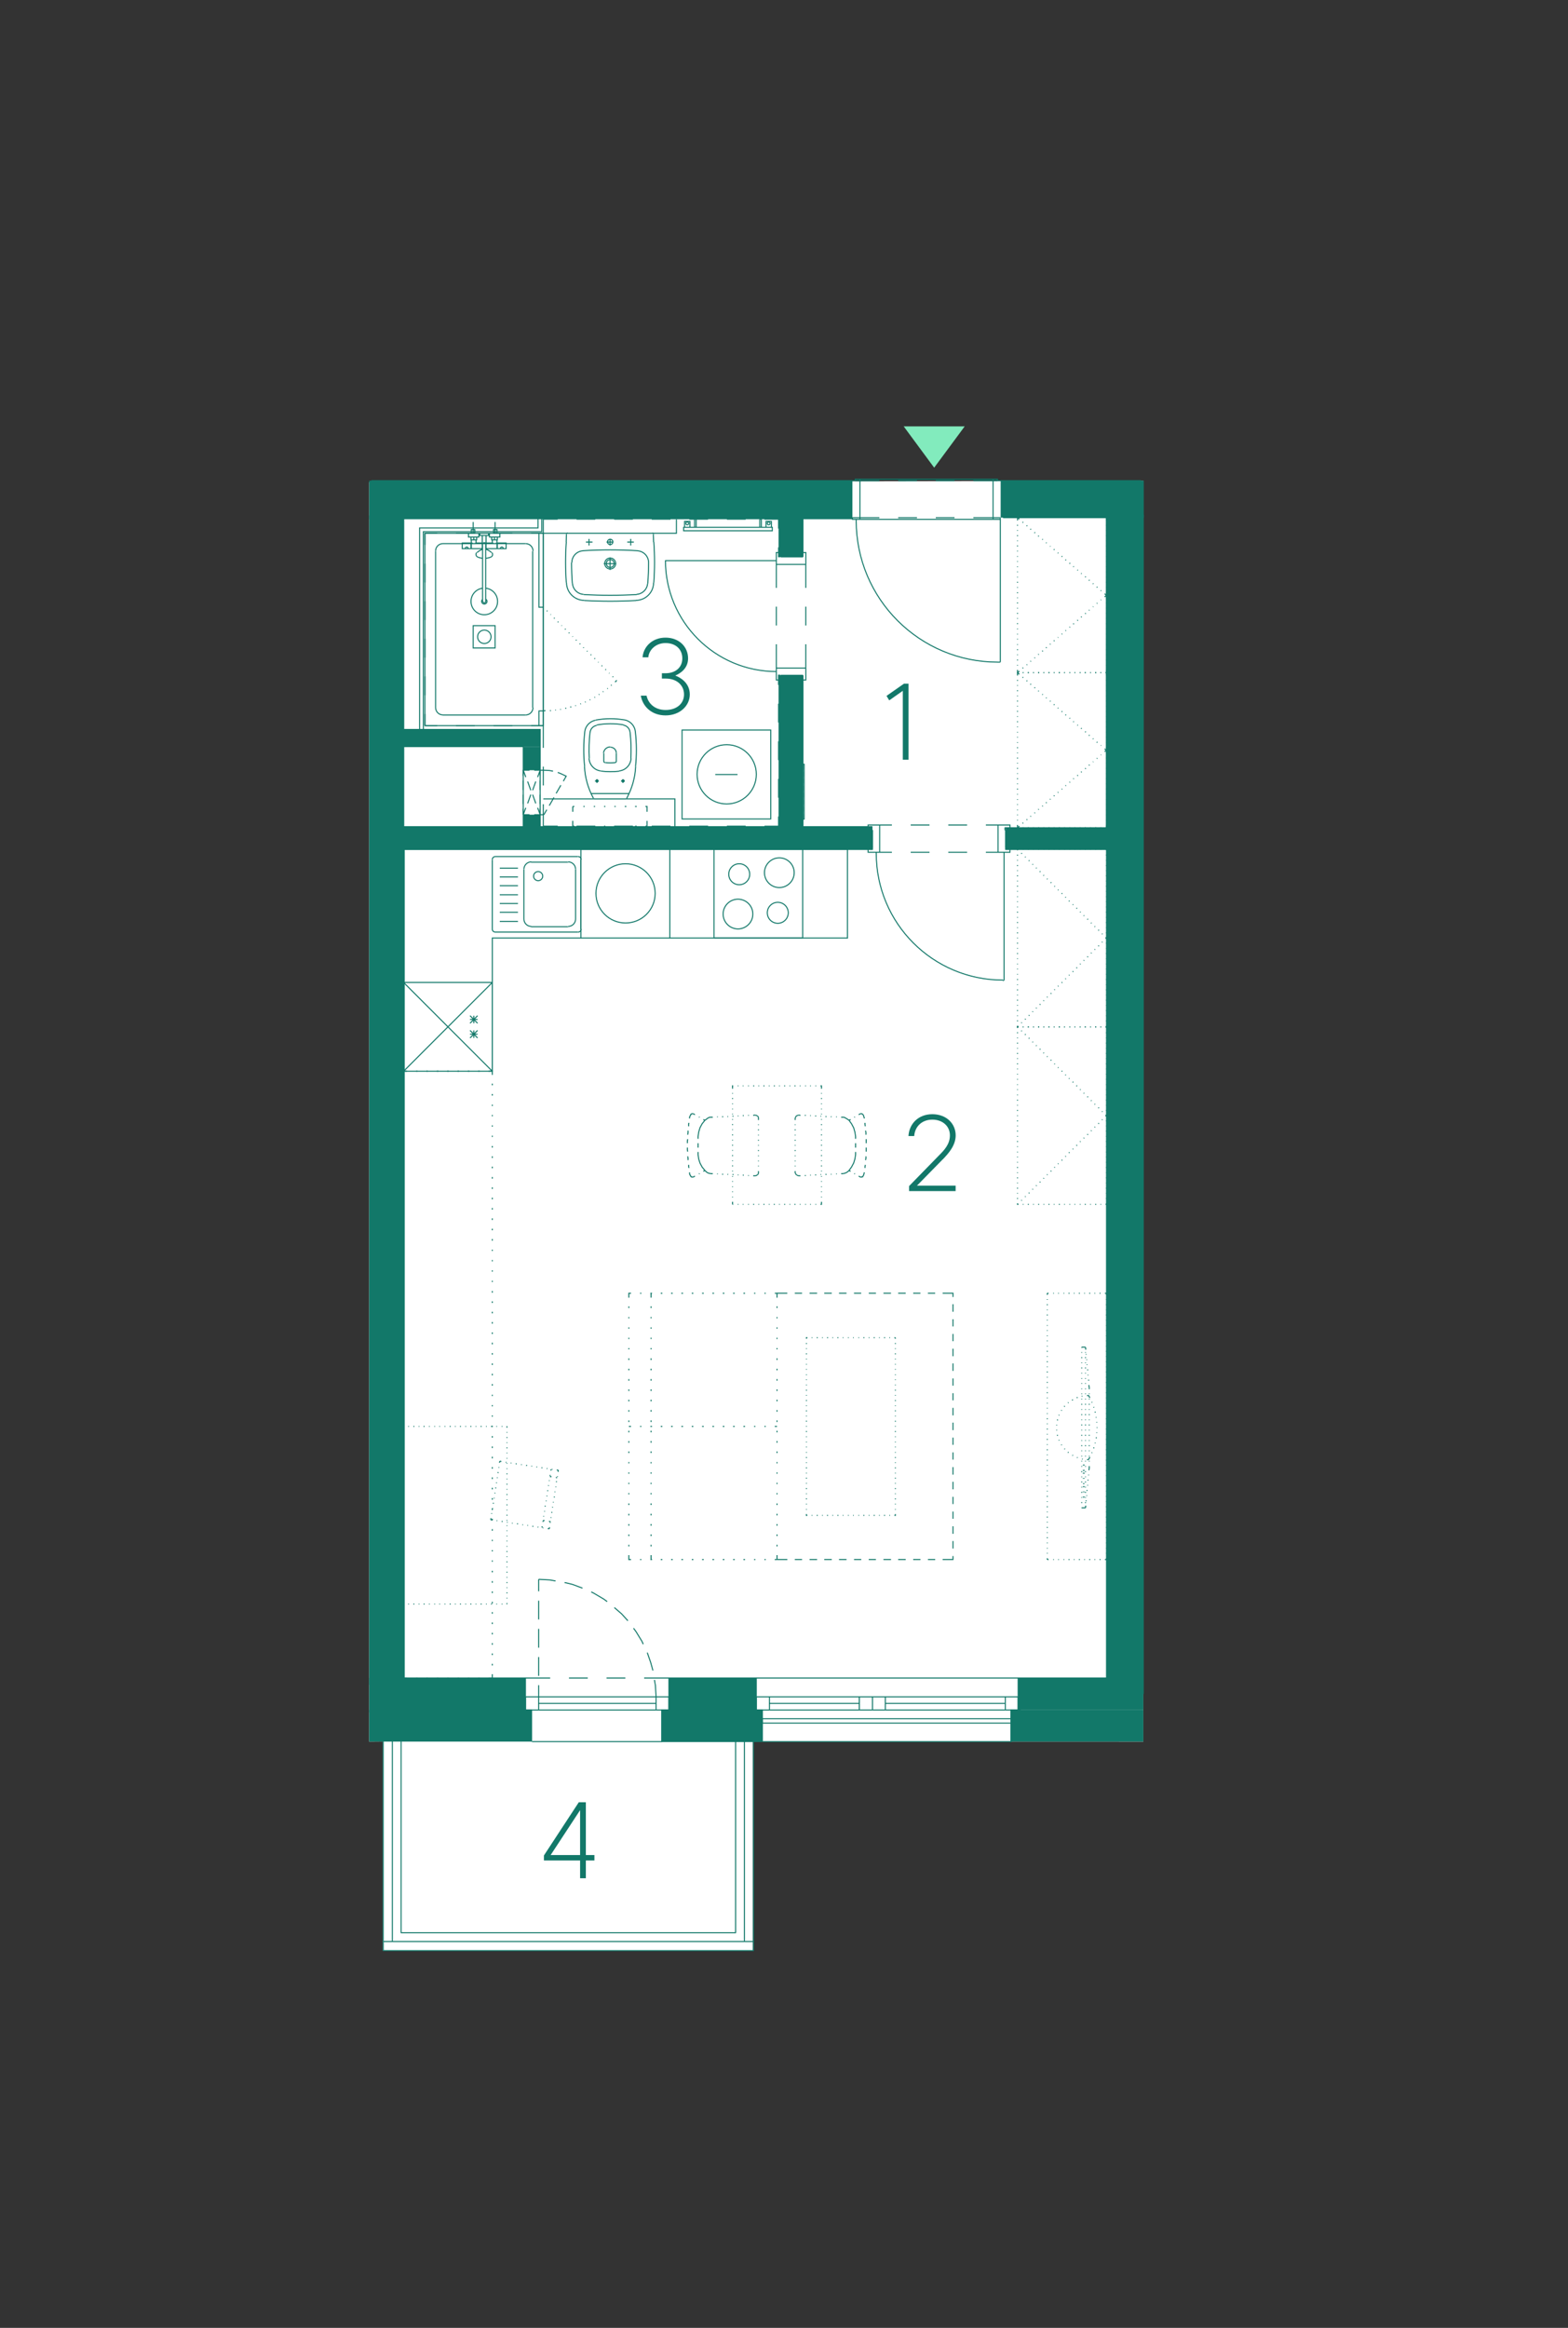 <?xml version="1.0" encoding="UTF-8"?><svg id="Vrstva_1" xmlns="http://www.w3.org/2000/svg" xmlns:xlink="http://www.w3.org/1999/xlink" viewBox="0 0 375.48 557.33"><rect x="0" y="0" width="375.48" height="557.33" fill="#333333" stroke="none"/><defs><style>.cls-1,.cls-2,.cls-3,.cls-4{stroke-width:0px;}.cls-1,.cls-5,.cls-6{fill:none;}.cls-7{clip-path:url(#clippath-4);}.cls-8{clip-path:url(#clippath-3);}.cls-9{clip-path:url(#clippath-2);}.cls-10{clip-path:url(#clippath-5);}.cls-2{fill:#127869;}.cls-5{stroke-linecap:round;stroke-linejoin:round;}.cls-5,.cls-6{stroke:#127869;stroke-width:.25px;}.cls-3{fill:#fff;}.cls-4{fill:#82ebbd;}</style><clipPath id="clippath-2"><rect class="cls-1" x="-150.92" y="102.08" width="424.81" height="443.06"/></clipPath><clipPath id="clippath-3"><rect class="cls-1" x="-150.92" y="102.08" width="424.81" height="443.06"/></clipPath><clipPath id="clippath-4"><rect class="cls-1" x="-150.92" y="102.08" width="424.81" height="443.06"/></clipPath><clipPath id="clippath-5"><rect class="cls-1" x="-150.92" y="102.08" width="424.81" height="443.06"/></clipPath></defs><polygon class="cls-3" points="88.4 115.45 88.4 416.98 91.64 416.95 91.64 467 180.29 467 180.29 416.95 273.8 416.98 273.8 115.1 88.4 115.45"/><g class="cls-9"><path class="cls-6" d="M127.4,416.98h31.2M182.68,416.98h59.55M154.25,416.98h4.35M145.25,416.98h4.5M136.25,416.98h4.5M127.4,416.98h4.35M237.2,416.98h5.02M228.2,416.98h4.5M219.2,416.98h4.5M210.2,416.98h4.5M201.2,416.98h4.5M192.2,416.98h4.5M182.68,416.98h5.02M125.3,198.73h-29.1M240.8,202.78v-4.05M240.13,234.73h.3M209.83,204.31c0,16.76,13.58,30.34,30.34,30.34M209.83,204.05v.3M213.58,204.05h-2.93M222.58,204.05h-4.5M231.58,204.05h-4.5M239,204.05h-2.92M213.58,197.53h-2.93M222.58,197.53h-4.5M231.58,197.53h-4.5M239,197.53h-2.92M240.43,234.73v-30.68M241.85,198.2v-.67h-2.85M239,204.05h2.85v-.67M239,204.05v-6.52M207.88,198.2v-.67h2.77M210.65,204.05h-2.77v-.67M210.65,204.05v-6.52M204.65,202.78h4.28v-4.05M192.28,123.43h-5.32M192.28,198.73h-5.32M186.95,161.68h5.32M186.95,133.33h5.32M192.95,154.25v5.7M192.95,145.25v4.5M192.95,135.13v5.62M185.9,154.25v5.7M185.9,145.25v4.5M185.9,135.13v5.62M159.28,134.23h26.62M159.35,134.19c0,14.68,11.9,26.59,26.59,26.59M192.28,132.28h.68v2.85M185.9,135.13v-2.85h.68M185.9,135.13h7.05M192.28,162.8h.68v-2.85M185.9,159.95v2.85h.68M185.9,159.95h7.05M186.95,161.68v37.05M186.95,123.43v9.9M192.28,161.68v37.05M192.28,123.43v9.9M187.85,161.68v37.05M187.85,123.43v9.9M191.38,161.68v37.05M191.38,123.43v9.9M265.63,198.73v4.05M125.3,198.73v-20.03h-29.1v-4.05h33.15v24.08M96.2,198.73v4.05M240.8,202.78h24.82M96.2,202.78h112.73M240.8,198.73h24.82M129.35,198.73h79.58M273.43,198.73v4.05M210.58,123.95h-6.45M219.58,123.95h-4.5M228.58,123.95h-4.5M239.53,123.95h-6.45M239.53,124.33v34.2M239.53,123.95v.38h-1.72v-9.6h1.05v.38M204.13,123.95v.38h1.8v-9.6h-1.12v.38M238.85,158.53h.67M205.03,124.66c0,18.7,15.16,33.86,33.86,33.86M205.03,124.33v.38M205.93,114.73h31.88M205.93,124.33h31.88"/></g><path class="cls-5" d="M244.33,409.4h-.52v-7.65h21.3v-198.38h-24.3v-.6M160.7,409.4h-.52v-7.65h20.92v7.65h-.52M125.3,409.4h.52v-7.65h-29.02v-198.38h112.12v-.6"/><g class="cls-8"><path class="cls-6" d="M124.03,212.05h-4.35M124.03,209.95h-4.35M124.03,214.23h-4.35M127.22,206.35c-.97,0-1.76.79-1.76,1.76M149.8,206.8c-3.91,0-7.09,3.17-7.09,7.09s3.17,7.09,7.09,7.09M146.23,224.58h-7.12v-21.23h7.12M149.8,220.98c3.91,0,7.09-3.17,7.09-7.09s-3.17-7.09-7.09-7.09M146.23,203.35h14.17v21.23h-14.17M112.56,247.6h1.8M113.46,246.7v1.8M112.56,246.7l1.8,1.8M112.56,248.5l1.8-1.8M112.56,244.08h1.8M113.46,243.18v1.8M112.56,243.18l1.8,1.8M112.56,244.98l1.8-1.8M96.66,256.45v-21.23h21.22v21.23M117.88,235.23l-21.22,21.23h21.22M96.66,235.23l21.22,21.23M96.66,203.35h106.28v21.23h-85.05v31.88h-21.22v-53.1ZM171.28,185.43h5.33M181.11,185.39c0-3.91-3.17-7.09-7.09-7.09s-7.09,3.17-7.09,7.09,3.17,7.09,7.09,7.09,7.09-3.17,7.09-7.09M163.33,196.08h21.23v-21.3h-21.23v21.3ZM150.21,129.78h1.57M151.03,130.6v-1.58M141.88,129.78h-1.57M141.06,130.6v-1.58M135.58,129.78l.07-1.88M135.61,129.74c-.24,3.24-.24,6.5,0,9.74M135.66,139.49c0,2.34,1.9,4.24,4.24,4.24M139.92,143.77c4.13.24,8.27.24,12.41,0M152.27,143.73c2.34,0,4.24-1.9,4.24-4.24M156.56,139.48c.24-3.24.24-6.5,0-9.74M156.44,127.9l.07,1.88M156.51,127.85c0-.14-.12-.25-.26-.25M135.88,127.68h20.33M135.92,127.6c-.14,0-.26.11-.26.25M155.31,134.69c0-1.49-1.16-2.72-2.64-2.81M139.58,131.88c-1.49.09-2.64,1.32-2.64,2.81M152.68,131.85c-4.36-.27-8.74-.27-13.11,0M137.09,139.71c.11,1.4,1.23,2.51,2.64,2.59M152.44,142.3c1.4-.08,2.53-1.19,2.64-2.59M136.86,134.69c0,1.67.07,3.34.2,5.01M155.11,139.7c.13-1.67.2-3.34.2-5.01M139.76,142.34c4.24.25,8.48.25,12.72,0M146.83,129.78h-1.58M145.19,134.91c0,.52.42.94.94.94s.94-.42.94-.94-.42-.94-.94-.94-.94.42-.94.94M144.81,134.91c0,.73.59,1.31,1.31,1.31s1.31-.59,1.31-1.31-.59-1.31-1.31-1.31-1.31.59-1.31,1.31M147.58,134.95h-3M146.08,133.45v3M145.48,129.74c0,.35.29.64.64.64s.64-.29.64-.64-.29-.64-.64-.64-.64.29-.64.64M146.08,130.6v-1.58M130.11,127.68v46.05M161.61,197.8v-6.53h-31.5M100.48,174.63v-48.23h28.35v-3M101.38,174.63v-47.33h28.35v-3.9M137.16,194.35v-1.27M137.53,197.8h-.38v-1.28M140.01,197.8h-.3M142.48,197.8h-.3M144.96,197.8h-.3M147.44,197.8h-.3M149.98,197.8h-.38M152.46,197.8h-.38M154.94,196.53v1.28h-.38M154.56,193.08h.38v1.27M152.08,193.08h.38M149.61,193.08h.38M147.13,193.08h.3M144.66,193.08h.3M142.19,193.08h.3M139.71,193.08h.3M137.16,193.08h.38M142.14,191.13c.04.09.14.15.24.15M149.83,191.28h-7.5M149.87,191.28c.1,0,.19-.06.24-.15M150.09,191.1c1.26-2.33,1.99-4.91,2.13-7.56M152.19,183.51c.28-2.79.27-5.59-.05-8.38M152.14,175.13c-.16-1.41-1.24-2.55-2.64-2.79M149.51,172.35c-2.27-.38-4.58-.37-6.84.04M142.63,172.43c-1.39.25-2.45,1.38-2.61,2.79M140.03,175.17c-.31,2.77-.32,5.57-.04,8.34M139.96,183.53c.14,2.65.86,5.23,2.13,7.56M148.28,184.58c1.55-.17,2.75-1.44,2.83-3M141.06,181.58c.08,1.54,1.26,2.81,2.79,3M143.9,184.61c1.45.18,2.92.19,4.37.03M150.87,175.28c-.1-.85-.74-1.53-1.58-1.67M142.86,173.68c-.83.15-1.47.83-1.56,1.67M151.06,181.59c.11-2.1.05-4.21-.18-6.31M149.31,173.54c-2.13-.36-4.31-.35-6.43.04M141.29,175.31c-.23,2.08-.29,4.17-.18,6.25M141.51,190h9.08M142.97,186.7c-.15,0-.26.12-.26.26s.12.26.26.26.26-.12.26-.26-.12-.26-.26-.26M142.48,187h.9M142.94,186.55v.9M149.2,186.7c-.14,0-.26.12-.26.26s.12.26.26.26.26-.12.26-.26-.12-.26-.26-.26M149.61,187h-.9M144.58,182.24c0,.19.15.34.34.34M147.25,182.58c.19,0,.34-.15.34-.34M144.97,182.58c.77.09,1.54.09,2.31,0M149.16,186.55v.9M147.58,180.29c0-.77-.62-1.39-1.39-1.39M147.58,182.28v-1.95M144.58,182.28v-1.95M146.15,178.83c-.84-.01-1.54.62-1.63,1.45M168.96,127.08h15.98v-.83h-15.98M166.33,126.25v-1.95h.38M166.71,126.25v-1.95M165.21,126.25h-1.28v-1.42h1.28v1.42ZM164.57,125.65c.19,0,.34-.15.34-.34s-.15-.34-.34-.34-.34.15-.34.34.15.34.34.34M168.96,126.25h-5.25v.83h5.25M184.03,127.08h.9M182.31,126.25v-1.95h-.38M181.94,126.25v-1.95M183.44,126.25h1.28v-1.42h-1.28v1.42ZM184.07,125.65c.19,0,.34-.15.34-.34s-.15-.34-.34-.34-.34.15-.34.34.15.34.34.34M186.44,131.05v2.25h.38M183.06,124.3h3.38v2.25M174.06,124.3h4.5M165.06,124.3h4.5M156.06,124.3h4.5M147.06,124.3h4.5M138.06,124.3h4.5M127.19,127.68h2.92v-3.38h3.45M118.19,127.68h4.5M109.19,127.68h4.5M101.76,130.45v-2.78h2.93M101.76,139.45v-4.5M101.76,148.45v-4.5M101.76,157.45v-4.5M101.76,166.45v-4.5M104.69,173.73h-2.93v-2.77M113.69,173.73h-4.5M122.69,173.73h-4.5M130.11,179.05v-5.33h-2.92M130.11,188.05v-4.5M133.56,197.8h-3.45v-5.25M142.56,197.8h-4.5M151.56,197.8h-4.5M160.56,197.8h-4.5M169.56,197.8h-4.5M178.56,197.8h-4.5M186.44,195.48v2.33h-3.38M186.44,186.48v4.5M186.44,177.48v4.5M186.44,168.48v4.5M186.81,161.65h-.38v2.33M161.98,124.3v3.38h-31.88M181.1,401.75h62.7M237.2,401.75h6.6M228.2,401.75h4.5M219.2,401.75h4.5M210.2,401.75h4.5M201.2,401.75h4.5M192.2,401.75h4.5M181.1,401.75h6.6M154.25,401.75h5.92M145.25,401.75h4.5M136.25,401.75h4.5M125.83,401.75h5.92"/><path class="cls-6" d="M192.21,224.58h-21.23v-21.23h21.23v21.23ZM190.18,208.94c0-1.97-1.6-3.56-3.56-3.56s-3.56,1.6-3.56,3.56,1.6,3.56,3.56,3.56,3.56-1.6,3.56-3.56M180.28,218.84c0-1.97-1.6-3.56-3.56-3.56s-3.56,1.6-3.56,3.56,1.6,3.56,3.56,3.56,3.56-1.6,3.56-3.56M179.53,209.31c0-1.39-1.12-2.51-2.51-2.51s-2.51,1.12-2.51,2.51,1.12,2.51,2.51,2.51,2.51-1.12,2.51-2.51M188.76,218.54c0-1.39-1.12-2.51-2.51-2.51s-2.51,1.12-2.51,2.51,1.12,2.51,2.51,2.51,2.51-1.12,2.51-2.51M124.03,216.32h-4.35M138.47,223.15c.39,0,.71-.32.71-.71M136.07,221.8c.97,0,1.76-.79,1.76-1.76M124.03,220.6h-4.35M124.03,218.42h-4.35M117.88,222.44c0,.39.32.71.71.71M125.46,220.04c0,.97.79,1.76,1.76,1.76M118.56,223.15h19.88M127.18,221.88h8.85M117.88,222.48v-16.65M137.83,220.08v-11.93M125.46,220.08v-11.93M139.11,222.48v-16.65M139.18,205.79c0-.39-.32-.71-.71-.71M137.83,208.11c0-.97-.79-1.76-1.76-1.76M118.6,205.08c-.39,0-.71.32-.71.71M124.03,207.85h-4.35M136.03,206.42h-8.85M138.43,205.08h-19.88M127.78,209.76c0,.6.49,1.09,1.09,1.09s1.09-.49,1.09-1.09-.49-1.09-1.09-1.09-1.09.49-1.09,1.09"/></g><path class="cls-5" d="M192.13,123.4v.52h11.85M240.66,198.7v-.52h24.3v-74.25h-24.67M208.78,198.7v-.52h-16.65v.52"/><path class="cls-6" d="M243.66,143.05v.15M243.66,141.78v.23M243.66,140.58v.15M243.66,139.3v.23M243.66,138.1v.15M243.66,136.83v.15M243.66,135.63v.15M243.66,134.35v.15M243.66,133.15v.15M243.66,131.88v.15M243.66,130.6v.23M243.66,129.4v.15M243.66,128.13v.23M243.66,126.93v.15M243.66,125.65v.23M243.88,123.93h-.22v.68M245.08,123.93h-.15M246.36,123.93h-.23M247.56,123.93h-.15M248.83,123.93h-.23M250.03,123.93h-.15M251.31,123.93h-.23M252.51,123.93h-.15M253.78,123.93h-.23M254.98,123.93h-.15M256.26,123.93h-.15M257.46,123.93h-.15M258.73,123.93h-.15M260.01,123.93h-.22M261.21,123.93h-.15M262.48,123.93h-.23M263.68,123.93h-.15M264.96,124.6v-.68h-.23M264.96,125.88v-.23M264.96,127.08v-.15M264.96,128.35v-.23M264.96,129.55v-.15M264.96,130.83v-.23M264.96,132.03v-.15M264.96,133.3v-.15M264.96,134.5v-.15M264.96,135.78v-.15M264.96,136.98v-.15M264.96,138.25v-.15M264.96,139.53v-.23M264.96,140.73v-.15M264.96,142v-.23M264.96,143.2v-.15M264.96,144.48v-.23M264.96,145.68v-.15M264.96,146.95v-.23M264.96,148.15v-.15M264.96,149.43v-.22M264.96,150.63v-.15M264.96,151.9v-.15M264.96,153.1v-.15M264.96,154.38v-.15M264.96,155.65v-.23M264.96,156.85v-.15M264.96,158.13v-.23M264.96,159.33v-.15M264.96,161.05v-.67M244.11,197.8l-.45.38M245.01,196.98l-.15.15M245.98,196.15l-.15.15M246.88,195.4l-.15.08M247.86,194.58l-.15.07M248.76,193.75l-.15.08M249.73,192.93l-.15.08M250.63,192.1l-.15.15M251.53,191.28l-.08.15M252.51,190.45l-.15.15M253.41,189.63l-.08.15M254.38,188.88l-.15.08M255.28,188.05l-.15.08M256.26,187.23l-.15.07M257.16,186.4l-.15.08M258.13,185.58l-.15.15M259.03,184.75l-.15.15M260.01,183.93l-.15.15M260.91,183.1l-.15.15M261.81,182.35l-.08.07M262.78,181.53l-.15.08M263.68,180.7l-.08.07M264.51,179.28l.45.38-.45.3M263.61,178.45l.08.07M262.63,177.63l.15.15M261.73,176.8l.08.15M260.76,175.98l.15.15M259.86,175.15l.15.15M258.88,174.33l.15.15M257.98,173.58l.15.07M257.01,172.75l.15.08M256.11,171.93l.15.08M255.13,171.1l.15.15M254.23,170.28l.15.15M253.33,169.45l.08.15M252.36,168.63l.15.15M251.46,167.8l.08.15M250.48,167.05l.15.08M249.58,166.23l.15.07M248.61,165.4l.15.08M247.71,164.58l.15.15M246.73,163.75l.15.15M245.83,162.93l.15.15M244.86,162.1l.15.15M243.66,161.05l.45.38M243.88,161.05h-.22M245.08,161.05h-.15M246.36,161.05h-.23M247.56,161.05h-.15M248.83,161.05h-.23M250.03,161.05h-.15M251.31,161.05h-.23M252.51,161.05h-.15M253.78,161.05h-.23M254.98,161.05h-.15M256.26,161.05h-.15M257.46,161.05h-.15M258.73,161.05h-.15M260.01,161.05h-.22M261.21,161.05h-.15M262.48,161.05h-.23M263.68,161.05h-.15M264.96,161.73v-.68h-.23M264.96,163v-.23M264.96,164.2v-.15M264.96,165.48v-.23M264.96,166.68v-.15M264.96,167.95v-.23M264.96,169.15v-.15M264.96,170.43v-.22M264.96,171.63v-.15M264.96,172.9v-.23M264.96,174.1v-.15M264.96,175.38v-.15M264.96,176.58v-.15M264.96,177.85v-.15M264.96,179.13v-.23M264.96,180.33v-.15M264.96,181.6v-.23M264.96,182.8v-.15M264.96,184.08v-.23M264.96,185.28v-.15M264.96,186.55v-.22M264.96,187.75v-.15M264.96,189.03v-.23M264.96,190.23v-.15M264.96,191.5v-.15M264.96,192.7v-.15M264.96,193.98v-.15M264.96,195.18v-.15M264.96,196.45v-.15M264.73,198.18h.23v-.67M263.53,198.18h.15M262.26,198.18h.23M261.06,198.18h.15M259.78,198.18h.22M258.58,198.18h.15M257.31,198.18h.15M256.11,198.18h.15M254.83,198.18h.15M253.56,198.18h.23M252.36,198.18h.15M251.08,198.18h.23M249.88,198.18h.15M248.61,198.18h.23M247.41,198.18h.15M246.13,198.18h.23M244.93,198.18h.15M243.66,197.5v.67h.22M243.66,196.3v.15M243.66,195.03v.15M243.66,193.83v.15M243.66,192.55v.15M243.66,191.35v.15M243.66,190.08v.15M243.66,188.8v.23M243.66,187.6v.15M243.66,186.33v.22M243.66,185.13v.15M243.66,183.85v.23M243.66,182.65v.15M243.66,181.38v.23M243.66,180.18v.15M243.66,178.9v.23M243.66,177.7v.15M243.66,176.43v.15M243.66,175.23v.15M243.66,173.95v.15M243.66,172.68v.23M243.66,171.48v.15M243.66,170.2v.22M243.66,169v.15M243.66,167.73v.23M243.66,166.53v.15M243.66,165.25v.23M243.66,164.05v.15M243.66,162.78v.23M243.66,161.05v.68"/><path class="cls-6" d="M244.11,160.68l-.45.38M245.01,159.85l-.15.15M245.98,159.1l-.15.08M246.88,158.28l-.15.07M247.86,157.45l-.15.08M248.76,156.63l-.15.08M249.73,155.8l-.15.15M250.63,154.98l-.15.15M251.53,154.15l-.08.15M252.51,153.33l-.15.15M253.41,152.58l-.08.08M254.38,151.75l-.15.08M255.28,150.93l-.15.07M256.26,150.1l-.15.08M257.16,149.28l-.15.15M258.13,148.45l-.15.15M259.03,147.63l-.15.15M260.01,146.8l-.15.15M260.91,146.05l-.15.07M261.81,145.23l-.08.08M262.78,144.4l-.15.07M263.68,143.58l-.08.08M264.51,142.15l.45.38-.45.38M263.61,141.33l.08.15M262.63,140.5l.15.15M261.73,139.68l.08.15M260.76,138.85l.15.15M259.86,138.03l.15.15M258.88,137.28l.15.07M257.98,136.45l.15.08M257.01,135.63l.15.08M256.11,134.8l.15.15M255.13,133.98l.15.15M254.23,133.15l.15.15M253.33,132.33l.08.15M252.36,131.5l.15.15M251.46,130.75l.08.08M250.48,129.93l.15.07M249.58,129.1l.15.08M248.61,128.28l.15.15M247.71,127.45l.15.15M246.73,126.63l.15.15M245.83,125.8l.15.15M244.86,124.98l.15.15M243.66,123.93l.45.38M264.73,161.05h.23M263.53,161.05h.15M262.26,161.05h.23M261.06,161.05h.15M259.78,161.05h.22M258.58,161.05h.15M257.31,161.05h.15M256.11,161.05h.15M254.83,161.05h.15M253.56,161.05h.23M252.36,161.05h.15M251.08,161.05h.23M249.88,161.05h.15M248.61,161.05h.23M247.41,161.05h.15M246.13,161.05h.23M244.93,161.05h.15M243.66,160.38v.68h.22M243.66,159.18v.15M243.66,157.9v.22M243.66,156.7v.15M243.66,155.43v.23M243.66,154.23v.15M243.66,152.95v.15M243.66,151.75v.15M243.66,150.48v.15M243.66,149.2v.23M243.66,148v.15M243.66,146.73v.23M243.66,145.53v.15M243.66,144.25v.23"/><path class="cls-5" d="M238.71,115.08h34.4M89.01,115.08h115.65"/><path class="cls-6" d="M96.66,354.03v.15M96.66,352.75v.23M96.66,351.55v.15M96.66,350.28v.15M96.66,349.08v.15M96.66,347.8v.15M96.66,346.53v.23M96.66,345.33v.15M96.66,344.05v.22M96.66,342.85v.15M96.66,341.5v.3M96.73,341.5h-.07M97.93,341.5h-.15M99.21,341.5h-.22M100.41,341.5h-.15M101.68,341.5h-.23M102.88,341.5h-.15M104.16,341.5h-.15M105.36,341.5h-.15M106.63,341.5h-.15M107.91,341.5h-.23M109.11,341.5h-.15M110.38,341.5h-.22M111.58,341.5h-.15M112.86,341.5h-.23M114.06,341.5h-.15M115.33,341.5h-.23M116.53,341.5h-.15M117.81,341.5h-.23M119.01,341.5h-.15M120.28,341.5h-.15M121.41,341.5h-.08M121.41,341.8v-.3M121.41,343v-.15M121.41,344.28v-.22M121.41,345.48v-.15M121.41,346.75v-.23M121.41,347.95v-.15M121.41,349.23v-.15M121.41,350.43v-.15M121.41,351.7v-.15M121.41,352.98v-.23M121.41,354.18v-.15M121.41,355.45v-.22M121.41,356.65v-.15M121.41,357.93v-.23M121.41,359.13v-.15M121.41,360.4v-.22M121.41,361.6v-.15M121.41,362.88v-.23M121.41,364.08v-.15M121.41,365.35v-.15M121.41,366.55v-.15M121.41,367.83v-.15M121.41,369.03v-.15M121.41,370.3v-.15M121.41,371.58v-.22M121.41,372.78v-.15M121.41,374.05v-.23M121.41,375.25v-.15M121.41,376.53v-.22M121.41,377.73v-.15M121.41,379v-.23M121.41,380.2v-.15M121.41,381.48v-.23M121.41,382.68v-.15M121.41,384.03v-.22M97.48,256.45h-.82M99.96,256.45h-.3M102.43,256.45h-.3M104.98,256.45h-.38M107.46,256.45h-.38M109.93,256.45h-.38M112.41,256.45h-.38M114.88,256.45h-.38M117.88,257.35v-.9h-.9M117.88,259.83v-.38M117.88,262.3v-.38M117.88,264.78v-.3M117.88,267.25v-.3M117.88,269.73v-.3M117.88,272.2v-.3M117.88,274.75v-.38M117.88,277.23v-.38M117.88,279.7v-.38M117.88,282.18v-.38M117.88,284.65v-.38M117.88,287.13v-.38M117.88,289.6v-.38M117.88,292.08v-.38M117.88,294.55v-.38M117.88,297.03v-.38M117.88,299.5v-.3M117.88,301.98v-.3M117.88,304.45v-.3M117.88,306.93v-.3M117.88,309.48v-.38M117.88,311.95v-.38M117.88,314.43v-.38M117.88,316.9v-.38M117.88,319.38v-.38M117.88,321.85v-.38M117.88,324.33v-.38M117.88,326.8v-.38M117.88,329.28v-.38M117.88,331.75v-.38M117.88,334.23v-.3M117.88,336.7v-.3M117.88,339.18v-.3M117.88,341.65v-.3M117.88,344.2v-.38M117.88,346.68v-.38M117.88,349.15v-.38M117.88,351.63v-.38M117.88,354.1v-.38M117.88,356.58v-.38M117.88,359.05v-.38M117.88,361.53v-.38M117.88,364v-.38M117.88,366.48v-.38M117.88,368.95v-.3M117.88,371.43v-.3M117.88,373.9v-.3M117.88,376.45v-.38M117.88,378.93v-.38M117.88,381.4v-.38M117.88,383.88v-.38M117.88,386.35v-.38M117.88,388.83v-.38M117.88,391.3v-.38M117.88,393.78v-.38M117.88,396.25v-.38M117.88,398.73v-.38M116.98,401.73h.9v-.9M114.51,401.73h.38M112.03,401.73h.38M109.56,401.73h.38M107.08,401.73h.38M104.61,401.73h.38M102.13,401.73h.3M99.66,401.73h.3M96.66,400.83v.9h.82M96.66,398.35v.38M96.66,395.88v.38M96.66,393.4v.38M96.66,390.93v.38M96.66,388.45v.38M96.66,385.98v.38M96.66,383.5v.38M96.66,381.03v.38M96.66,378.55v.38M96.66,376.08v.38M96.66,373.6v.3M96.66,371.13v.3M96.66,368.65v.3M96.66,366.1v.38M96.66,363.63v.38M96.66,361.15v.38M96.66,358.68v.38M96.66,356.2v.38M96.66,353.73v.38M96.66,351.25v.38M96.66,348.78v.38M96.66,346.3v.38M96.66,343.83v.38M96.66,341.35v.3M96.66,338.88v.3M96.66,336.4v.3M96.66,333.93v.3M96.66,331.38v.38M96.66,328.9v.38M96.66,326.43v.38M96.66,323.95v.38M96.66,321.48v.38M96.66,319v.38M96.66,316.53v.38M96.66,314.05v.38M96.66,311.58v.38M96.66,309.1v.38M96.66,306.63v.3M96.66,304.15v.3M96.66,301.68v.3M96.66,299.2v.3M96.66,296.65v.38M96.66,294.18v.38M96.66,291.7v.38M96.66,289.23v.38M96.66,286.75v.38M96.66,284.28v.38M96.66,281.8v.38M96.66,279.33v.38M96.66,276.85v.38M96.66,274.38v.38M96.66,271.9v.3M96.66,269.43v.3M96.66,266.95v.3M96.66,264.48v.3M96.66,261.93v.38M96.66,259.45v.38M96.66,256.45v.9"/><path class="cls-6" d="M191.01,281.43l-.15-.07M191.16,281.5l-.15-.08M191.23,281.5h-.07M191.68,281.5h-.45M192.96,281.43h-.23M194.16,281.35h-.15M195.43,281.28h-.23M196.63,281.2h-.15M197.91,281.13l-.23.08M199.11,281.13h-.15M200.38,281.05h-.15M201.88,280.98h-.45M175.56,288.33h-.15M176.83,288.33h-.15M178.03,288.33h-.15M179.31,288.33h-.15M180.58,288.33h-.23M181.78,288.33h-.15M183.06,288.33h-.23M184.26,288.33h-.15M185.53,288.33h-.23M186.73,288.33h-.15M188.01,288.33h-.22M189.21,288.33h-.15M190.48,288.33h-.23M191.68,288.33h-.15M192.96,288.33h-.15M194.16,288.33h-.15M195.43,288.33h-.15M196.71,287.73v.6h-.23M196.71,286.53v.15M196.71,285.25v.15M196.71,284.05v.15M196.71,282.78v.15M196.71,281.58v.15M196.71,280.3v.15M196.71,279.03v.23M196.71,277.83v.15M196.71,276.55v.23M196.71,275.35v.15M196.71,274.08v.22M196.71,272.88v.15M196.71,271.6v.23M196.71,270.4v.15M196.71,269.13v.23M196.71,267.93v.15M196.71,266.65v.15M196.71,265.45v.15M196.71,264.18v.15M196.71,262.9v.23M196.71,261.7v.15M196.48,259.98h.23v.67M195.28,259.98h.15M194.01,259.98h.15M192.81,259.98h.15M191.53,259.98h.15M190.26,259.98h.23M189.06,259.98h.15M187.78,259.98h.22M186.58,259.98h.15M185.31,259.98h.23M184.11,259.98h.15M182.83,259.98h.23M181.63,259.98h.15M180.36,259.98h.23M179.16,259.98h.15M177.88,259.98h.15M176.68,259.98h.15M175.41,260.65v-.67h.15M175.41,261.85v-.15M175.41,263.13v-.23M175.41,264.33v-.15M175.41,265.6v-.15M175.41,266.8v-.15M175.41,268.08v-.15M175.41,269.35v-.23M175.41,270.55v-.15M175.41,271.83v-.23M175.41,273.03v-.15M175.41,274.3v-.22M175.41,275.5v-.15M175.41,276.78v-.23M175.41,277.98v-.15M175.41,279.25v-.23M175.41,280.45v-.15M175.41,281.73v-.15M175.41,282.93v-.15M175.41,284.2v-.15M175.41,285.4v-.15M175.41,286.68v-.15M175.41,288.33v-.6M131.46,364.23l.38.08M130.03,364l.38.07M133.11,353.73l.3.08M131.68,353.5l.38.07M129.81,365.43v.3M130.03,364.15v.23M130.18,362.95v.15M130.41,361.75v.15M130.56,360.48v.23M130.78,359.28v.15M131.01,358.08l-.07.15M131.16,356.8v.22M131.38,355.6l-.07.15M131.53,354.4v.15M131.76,353.13l-.07.22M131.98,351.78l-.07.3M120.06,349.9l-.38-.07M121.26,350.13l-.15-.07M122.46,350.28h-.15M123.73,350.5l-.23-.07M124.93,350.65h-.15M126.21,350.88l-.23-.07M127.41,351.03h-.15M128.61,351.25l-.15-.07M129.88,351.4h-.22M131.08,351.63l-.15-.07M132.28,351.78h-.15M133.71,352l-.38-.07M133.63,352.38l.08-.38M133.48,353.58v-.15M133.26,354.85v-.22M133.11,356.05v-.15M132.88,357.25v-.15M132.73,358.53v-.22M132.51,359.73v-.15M132.28,360.93l.07-.15M132.13,362.2v-.23M131.91,363.4l.07-.15M131.76,364.6v-.15M131.53,366.03l.07-.38M131.16,365.95l.38.07M129.96,365.8h.15M128.76,365.58l.15.07M127.48,365.43h.23M126.28,365.2h.15M125.08,365.05h.15M123.81,364.83h.23M122.61,364.68h.15M121.41,364.45h.15M120.13,364.23l.23.08M118.93,364.08h.15M117.51,363.85l.38.08M117.58,363.48l-.08.38M117.73,362.28v.15M117.96,361.08v.15M118.18,359.8l-.08.22M118.33,358.6v.15M118.56,357.4l-.08.15M118.71,356.13v.22M118.93,354.93l-.08.15M119.08,353.73v.15M119.31,352.45l-.08.23M119.46,351.25v.15M119.68,349.83l-.08.38M121.33,384.03h.08M120.13,384.03h.15M118.86,384.03h.15M117.58,384.03h.23M116.38,384.03h.15M115.11,384.03h.23M113.91,384.03h.15M112.63,384.03h.23M111.43,384.03h.15M110.16,384.03h.22M108.96,384.03h.15M107.68,384.03h.23M106.48,384.03h.15M105.21,384.03h.15M104.01,384.03h.15M102.73,384.03h.15M101.46,384.03h.23M100.26,384.03h.15M98.98,384.03h.22M97.78,384.03h.15M96.66,384.03h.07M96.66,383.8v.22M96.66,382.53v.15M96.66,381.25v.22M96.66,380.05v.15M96.66,378.78v.23M96.66,377.58v.15M96.66,376.3v.22M96.66,375.1v.15M96.66,373.83v.23M96.66,372.63v.15M96.66,371.35v.23M96.66,370.15v.15M96.66,368.88v.15M96.66,367.68v.15M96.66,366.4v.15M96.66,365.2v.15M96.66,363.93v.15M96.66,362.65v.23M96.66,361.45v.15M96.66,360.18v.22M96.66,358.98v.15M96.66,357.7v.23M96.66,356.5v.15M96.66,355.23v.23"/><path class="cls-6" d="M155.91,367.75v-.38M155.91,370.23v-.38M155.91,373.38v-1.05M185.53,373.38h.52M183.06,373.38h.3M180.58,373.38h.3M178.03,373.38h.38M175.56,373.38h.38M173.08,373.38h.38M170.61,373.38h.38M168.13,373.38h.38M165.66,373.38h.38M163.18,373.38h.38M160.71,373.38h.38M158.23,373.38h.38M155.76,373.38h.38M153.28,373.38h.3M150.58,372.33v1.05h.53M150.58,369.85v.38M150.58,367.38v.38M150.58,364.9v.38M150.58,362.43v.38M150.58,359.95v.38M150.58,357.48v.3M150.58,355v.3M150.58,352.53v.3M150.58,350.05v.3M150.58,347.5v.38M150.58,345.03v.38M150.58,342.55v.38M150.58,340.08v.38M150.58,337.6v.38M150.58,335.13v.38M150.58,332.65v.38M150.58,330.18v.38M150.58,327.7v.38M150.58,325.23v.38M150.58,322.75v.3M150.58,320.28v.3M150.58,317.8v.3M150.58,315.33v.3M150.58,312.78v.38M151.11,309.63h-.53v1.05M153.58,309.63h-.3M156.13,309.63h-.38M158.61,309.63h-.38M161.08,309.63h-.38M163.56,309.63h-.38M166.03,309.63h-.38M168.51,309.63h-.38M170.98,309.63h-.38M173.46,309.63h-.38M175.93,309.63h-.38M178.41,309.63h-.38M180.88,309.63h-.3M183.36,309.63h-.3M186.06,310.68v-1.05h-.52M186.06,313.15v-.38M186.06,315.63v-.3M186.06,318.1v-.3M186.06,320.58v-.3M186.06,323.05v-.3M186.06,325.6v-.38M186.06,328.08v-.38M186.06,330.55v-.38M186.06,333.03v-.38M186.06,335.5v-.38M186.06,337.98v-.38M186.06,340.45v-.38M186.06,342.93v-.38M186.06,345.4v-.38M186.06,347.88v-.38M186.06,350.35v-.3M186.06,352.83v-.3M186.06,355.3v-.3M186.06,357.78v-.3M186.06,360.33v-.38M186.06,362.8v-.38M186.06,365.28v-.38M186.06,367.75v-.38M186.06,370.23v-.38M186.06,373.38v-1.05M165.13,280.68v.3l.07.3.15.15.07.23.08.07h.07l.08.08h.38M164.91,278.88v.45l.08.3M164.68,276.85l.08.45v.45M164.61,274.75v.52l.07.45M164.68,272.73l-.07.45v.52M164.76,270.7v.45l-.08.52M164.98,268.83l-.08.3v.52M166.03,266.65h-.38l-.08.07-.07.08h-.08l-.07.23-.15.23-.07.22v.3M167.16,272.65v-.52l.15-1.05.3-1.05.52-.98.67-.83.3-.22.3-.23.38-.23.45-.08M167.16,274.23v-.52M167.16,275.8v.6l.15,1.05.3.98.52.98.67.82.3.3.3.23.38.15.45.07M167.16,274.23v.53M166.41,266.88l-.38-.23M167.53,267.48l-.15-.07M168.81,268.23l-.38-.22M168.43,280.45l.38-.23M167.38,281.05l.15-.08M166.03,281.8l.38-.23M170.68,267.48h-.45M171.88,267.4h-.15M173.16,267.33l-.23.08M174.36,267.33h-.15M175.63,267.25h-.23M176.83,267.18h-.15M178.11,267.1h-.23M179.31,267.03h-.15M180.81,266.95l-.45.08M180.96,267.03l-.15-.08M181.11,267.03h-.15M181.26,267.1l-.15-.07M181.33,267.18l-.07-.08M181.48,267.25l-.15-.08M181.56,267.4l-.07-.15M181.63,267.55l-.08-.15M181.63,267.7v-.15M181.63,267.85v-.15M181.63,268.15v-.3M181.63,269.35v-.15M181.63,270.63v-.23M181.63,271.83v-.15M181.63,273.1v-.22M181.63,274.3v-.15M181.63,275.58v-.23M181.63,276.78v-.15M181.63,278.05v-.15M181.63,279.25v-.15M181.63,280.68v-.3M181.63,280.83v-.15M181.63,280.9v-.08M181.56,281.05l.08-.15M181.48,281.2l.07-.15M181.33,281.28l.15-.08M181.26,281.35l.07-.07M181.11,281.43l.15-.08M180.96,281.5l.15-.08M180.81,281.5h.15M180.36,281.5h.45M179.16,281.43h.15M177.88,281.35h.23M176.68,281.28h.15M175.41,281.2h.23M174.21,281.13l.15.07M172.93,281.13h.23M171.73,281.05h.15M170.23,280.98h.45M206.98,280.68l-.08.3-.08.3-.07.15-.15.23v.07h-.15l-.07.08h-.38M207.21,278.88l-.07.45v.3M207.36,276.85v.45l-.08.45M207.43,274.75v.97M207.43,272.73v.98M207.28,270.7l.08.45v.52M207.13,268.83v.3l.07.52M206.01,266.65h.38l.07.07.15.08.15.23.07.23.08.22.08.3M204.88,272.65v-.52l-.15-1.05-.3-1.05-.52-.98-.6-.83-.3-.22-.38-.23-.38-.23-.38-.08M204.88,274.23v-.52M204.88,275.8v.6l-.15,1.05-.3.98-.52.98-.6.82-.3.3-.38.23-.38.15-.38.07M204.88,274.23v.53M205.63,266.88l.38-.23M204.58,267.48l.15-.07M203.31,268.23l.38-.22M203.68,280.45l-.38-.23M204.73,281.05l-.15-.08M206.01,281.8l-.38-.23M201.43,267.48h.45M200.23,267.4h.15M198.96,267.33l.15.08M197.68,267.33h.23M196.48,267.25h.15M195.21,267.18h.23M194.01,267.1h.15M192.73,267.03h.22M191.23,266.95l.45.08M191.16,267.03l.08-.08M191.01,267.03h.15M190.86,267.1l.15-.07M190.71,267.18l.15-.08M190.63,267.25l.07-.08M190.56,267.4l.08-.15M190.48,267.55l.07-.15M190.41,267.7l.08-.15M190.41,267.85v-.15M190.41,268.15v-.3M190.41,269.35v-.15M190.41,270.63v-.23M190.41,271.83v-.15M190.41,273.1v-.22M190.41,274.3v-.15M190.41,275.58v-.23M190.41,276.78v-.15M190.41,278.05v-.15M190.41,279.25v-.15M190.41,280.68v-.3M190.41,280.83v-.15M190.48,280.9l-.08-.08M190.56,281.05l-.07-.15M190.63,281.2l-.08-.15M190.71,281.28l-.07-.08M190.86,281.35l-.15-.07"/><path class="cls-6" d="M250.78,330.85v.22M250.78,329.65v.15M250.78,328.37v.23M250.78,327.17v.15M250.78,325.9v.23M250.78,324.7v.15M250.78,323.42v.22M250.78,322.22v.15M250.78,320.95v.15M250.78,319.75v.15M250.78,318.47v.15M250.78,317.27v.15M250.78,316v.15M250.78,314.72v.22M250.78,313.52v.15M250.78,312.25v.23M250.78,311.05v.15M250.78,309.62v.38M214.18,320.27h.23M212.98,320.27h.15M211.71,320.27h.23M210.51,320.27h.15M209.23,320.27h.23M208.03,320.27h.15M206.76,320.27h.23M205.56,320.27h.15M204.28,320.27h.15M203.08,320.27h.15M201.81,320.27h.15M200.53,320.27h.22M199.33,320.27h.15M198.06,320.27h.23M196.86,320.27h.15M195.58,320.27h.23M194.38,320.27h.15M193.11,320.5v-.23h.23M193.11,321.77v-.22M193.11,322.97v-.15M193.11,324.25v-.23M193.11,325.45v-.15M193.11,326.72v-.15M193.11,327.92v-.15M193.11,329.2v-.15M193.11,330.4v-.15M193.11,331.67v-.15M193.11,332.95v-.22M193.11,334.15v-.15M193.11,335.42v-.23M193.11,336.62v-.15M193.11,337.9v-.22M193.11,339.1v-.15M193.11,340.37v-.23M193.11,341.57v-.15M193.11,342.85v-.23M193.11,344.05v-.15M193.11,345.32v-.15M193.11,346.52v-.15M193.11,347.8v-.15M193.11,349.07v-.22M193.11,350.27v-.15M193.11,351.55v-.23M193.11,352.75v-.15M193.11,354.02v-.22M193.11,355.22v-.15M193.11,356.5v-.23M193.11,357.7v-.15M193.11,358.97v-.23M193.11,360.17v-.15M193.11,361.45v-.15M193.33,362.8h-.23v-.3M194.53,362.8h-.15M195.81,362.8h-.23M197.01,362.8h-.15M198.28,362.8h-.23M199.48,362.8h-.15M200.76,362.8h-.22M201.96,362.8h-.15M203.23,362.8h-.15M204.43,362.8h-.15M205.71,362.8h-.15M206.98,362.8h-.23M208.18,362.8h-.15M209.46,362.8h-.23M210.66,362.8h-.15M211.93,362.8h-.23M213.13,362.8h-.15M214.41,362.5v.3h-.23M214.41,361.3v.15M214.41,360.02v.15M214.41,358.75v.23M214.41,357.55v.15M214.41,356.27v.23M214.41,355.07v.15M214.41,353.8v.22M214.41,352.6v.15M214.41,351.32v.23M214.41,350.12v.15M214.41,348.85v.22M214.41,347.65v.15M214.41,346.37v.15M214.41,345.17v.15M214.41,343.9v.15M214.41,342.62v.23M214.41,341.42v.15M214.41,340.15v.23M214.41,338.95v.15M214.41,337.67v.22M214.41,336.47v.15M214.41,335.2v.23M214.41,334v.15M214.41,332.72v.22M214.41,331.52v.15M214.41,330.25v.15M214.41,329.05v.15M214.41,327.77v.15M214.41,326.57v.15M214.41,325.3v.15M214.41,324.02v.23M214.41,322.82v.15M214.41,321.55v.22M214.41,320.27v.23M188.53,309.62h-2.48M192.06,309.62h-1.73M195.66,309.62h-1.8M199.18,309.62h-1.8M202.71,309.62h-1.8M206.23,309.62h-1.73M209.76,309.62h-1.72M213.36,309.62h-1.8M216.88,309.62h-1.8M220.41,309.62h-1.73M223.93,309.62h-1.73M228.21,310.52v-.9h-2.48M228.21,314.05v-1.8M228.21,317.57v-1.72M228.21,321.1v-1.73M228.21,324.7v-1.8M228.21,328.22v-1.8M228.21,331.75v-1.73M228.21,335.27v-1.72M228.21,338.87v-1.8M228.21,342.4v-1.8M228.21,345.92v-1.73M228.21,349.45v-1.72M228.21,353.05v-1.8M228.21,356.57v-1.8M228.21,360.1v-1.73M228.21,363.62v-1.73M228.21,367.22v-1.8M228.21,370.75v-1.8M225.73,373.37h2.48v-.82M222.21,373.37h1.73M218.68,373.37h1.73M215.08,373.37h1.8M211.56,373.37h1.8M208.03,373.37h1.72M204.51,373.37h1.73M200.91,373.37h1.8M197.38,373.37h1.8M193.86,373.37h1.8M190.33,373.37h1.73M186.06,373.37h2.48M151.11,341.5h-.52M153.58,341.5h-.3M156.13,341.5h-.38M158.61,341.5h-.38M161.08,341.5h-.38M163.56,341.5h-.38M166.03,341.5h-.38M168.51,341.5h-.38M170.98,341.5h-.38M173.46,341.5h-.38M175.93,341.5h-.38M178.41,341.5h-.38M180.88,341.5h-.3M183.36,341.5h-.3M186.06,341.5h-.52M155.91,310.67v-1.05M155.91,313.15v-.38M155.91,315.62v-.3M155.91,318.1v-.3M155.91,320.57v-.3M155.91,323.05v-.3M155.91,325.6v-.38M155.91,328.07v-.38M155.91,330.55v-.38M155.91,333.02v-.38M155.91,335.5v-.38M155.91,337.97v-.38M155.91,340.45v-.38M155.91,342.92v-.38M155.91,345.4v-.38M155.91,347.87v-.38M155.91,350.35v-.3M155.91,352.82v-.3M155.91,355.3v-.3M155.91,357.77v-.3M155.91,360.32v-.38M155.91,362.8v-.38M155.91,365.27v-.38"/><path class="cls-6" d="M260.83,332.58v-.38M260.83,333.78v-.15M260.83,335.05v-.15M260.83,336.33v-.23M260.83,337.53v-.15M260.83,338.8v-.22M260.83,340v-.15M260.83,341.28v-.23M260.83,342.48v-.15M260.83,343.75v-.22M260.83,344.95v-.15M260.83,346.23v-.23M260.83,347.43v-.15M260.83,348.7v-.15M260.83,349.9v-.15M260.83,351.4v-.38M260.76,352l.08-.6M260.68,353.2v-.15M260.53,354.48v-.23M260.46,355.68v-.15M260.31,356.95v-.23M260.23,358.15v-.15M260.08,359.43v-.22M259.93,361l.07-.52M259.03,361h.9M259.03,360.93v.07M259.03,359.65v.22M259.03,358.45v.15M259.03,357.18v.23M259.03,355.98v.15M259.03,354.7v.22M259.03,353.5v.15M259.03,352.23v.23M259.03,351.03v.15M259.03,349.75v.15M259.03,348.55v.15M259.03,347.28v.15M259.03,346v.23M259.03,344.8v.15M259.03,343.53v.22M259.03,342.33v.15M259.03,341.05v.23M259.03,339.85v.15M259.03,338.58v.22M259.03,337.38v.15M259.03,336.1v.23M259.03,334.9v.15M259.03,333.63v.15M259.03,332.43v.15M259.03,331.15v.15M259.03,329.95v.15M259.03,328.68v.15M259.03,327.4v.22M259.03,326.2v.15M259.03,324.93v.23M259.03,323.73v.15M259.03,322.53v.15M260.98,334.68l-.3-.6M261.51,335.8l-.07-.15M261.96,337l-.08-.15M262.26,338.2v-.23M262.48,339.4v-.15M262.63,340.6v-.15M262.71,341.88v-.15M262.63,343.08v-.15M262.48,344.35l.08-.23M262.26,345.55v-.15M261.88,346.75l.08-.22M261.43,347.88l.07-.15M260.68,349.45l.3-.6M260.31,349.45h.38M259.11,349.3l.15.07M257.91,348.93l.15.07M256.78,348.4l.15.07M255.73,347.65l.15.15M254.91,346.83l.07.15M254.16,345.85l.07.15M253.56,344.73l.07.15M253.18,343.53l.07.22M253.03,342.33v.15M253.03,341.13v.15M253.26,339.85l-.07.23M253.63,338.73l-.07.15M254.23,337.6l-.07.15M254.98,336.63l-.15.15M255.88,335.8l-.15.07M256.93,335.13l-.23.08M258.06,334.6h-.23M259.18,334.23l-.15.07M260.68,334.08l-.38.07M251.08,309.63h-.3M252.36,309.63h-.15M253.56,309.63h-.15M254.83,309.63h-.15M256.11,309.63h-.23M257.31,309.63h-.15M258.58,309.63h-.23M259.78,309.63h-.15M261.06,309.63h-.23M262.26,309.63h-.15M263.53,309.63h-.23M264.96,309.63h-.38M264.96,310v-.38M264.96,311.2v-.15M264.96,312.48v-.23M264.96,313.68v-.15M264.96,314.95v-.23M264.96,316.15v-.15M264.96,317.43v-.15M264.96,318.63v-.15M264.96,319.9v-.15M264.96,321.1v-.15M264.96,322.38v-.15M264.96,323.65v-.23M264.96,324.85v-.15M264.96,326.13v-.22M264.96,327.33v-.15M264.96,328.6v-.23M264.96,329.8v-.15M264.96,331.08v-.23M264.96,332.28v-.15M264.96,333.55v-.22M264.96,334.75v-.15M264.96,336.03v-.15M264.96,337.23v-.15M264.96,338.5v-.15M264.96,339.78v-.23M264.96,340.98v-.15M264.96,342.25v-.22M264.96,343.45v-.15M264.96,344.73v-.23M264.96,345.93v-.15M264.96,347.2v-.23M264.96,348.4v-.15M264.96,349.68v-.22M264.96,350.88v-.15M264.96,352.15v-.15M264.96,353.35v-.15M264.96,354.63v-.15M264.96,355.83v-.15M264.96,357.1v-.15M264.96,358.38v-.22M264.96,359.58v-.15M264.96,360.85v-.23M264.96,362.05v-.15M264.96,363.33v-.23M264.96,364.53v-.15M264.96,365.8v-.22M264.96,367v-.15M264.96,368.28v-.23M264.96,369.48v-.15M264.96,370.75v-.15M264.96,371.95v-.15M264.96,373.38v-.3M264.58,373.38h.38M263.31,373.38h.23M262.11,373.38h.15M260.83,373.38h.23M259.63,373.38h.15M258.36,373.38h.23M257.16,373.38h.15M255.88,373.38h.23M254.68,373.38h.15M253.41,373.38h.15M252.21,373.38h.15M250.78,373.38h.3M250.78,373.08v.3M250.78,371.8v.15M250.78,370.6v.15M250.78,369.33v.15M250.78,368.05v.23M250.78,366.85v.15M250.78,365.58v.22M250.78,364.38v.15M250.78,363.1v.23M250.78,361.9v.15M250.78,360.63v.23M250.78,359.43v.15M250.78,358.15v.22M250.78,356.95v.15M250.78,355.68v.15M250.78,354.48v.15M250.78,353.2v.15M250.78,352v.15M250.78,350.73v.15M250.78,349.45v.22M250.78,348.25v.15M250.78,346.98v.23M250.78,345.78v.15M250.78,344.5v.23M250.78,343.3v.15M250.78,342.03v.22M250.78,340.83v.15M250.78,339.55v.23M250.78,338.35v.15M250.78,337.08v.15M250.78,335.88v.15M250.78,334.6v.15M250.78,333.33v.22M250.78,332.13v.15"/><path class="cls-6" d="M257.01,232.53l-.15.15M257.91,231.63l-.15.15M258.73,230.73l-.08.15M259.63,229.9l-.15.08M260.53,229l-.15.15M261.36,228.1l-.08.15M262.26,227.28l-.15.08M263.16,226.38l-.15.15M263.98,225.48l-.08.15M264.73,224.43l.23.15-.23.15M263.91,223.53l.08.15M263.01,222.63l.15.15M262.11,221.8l.15.07M261.28,220.9l.08.15M260.38,220l.15.15M259.48,219.18l.15.07M258.66,218.28l.08.15M257.76,217.38l.15.15M256.86,216.55l.15.07M255.96,215.65l.15.15M255.13,214.75l.08.15M254.23,213.85l.15.15M253.33,213.03l.15.08M252.51,212.13l.08.15M251.61,211.23l.15.15M250.71,210.4l.15.08M249.88,209.5l.08.15M248.98,208.6l.15.15M248.08,207.78l.15.08M247.26,206.88l.08.15M246.36,205.98l.15.15M245.46,205.15l.15.08M244.56,204.25l.15.15M243.66,203.35l.15.15M264.73,245.88h.23M263.53,245.88h.15M262.26,245.88h.23M261.06,245.88h.15M259.78,245.88h.23M258.58,245.88h.15M257.31,245.88h.15M256.11,245.88h.15M254.83,245.88h.15M253.56,245.88h.23M252.36,245.88h.15M251.08,245.88h.22M249.88,245.88h.15M248.61,245.88h.23M247.41,245.88h.15M246.13,245.88h.23M244.93,245.88h.15M243.66,245.58v.3h.23M243.66,244.3v.22M243.66,243.1v.15M243.66,241.83v.23M243.66,240.63v.15M243.66,239.35v.23M243.66,238.15v.15M243.66,236.88v.23M243.66,235.68v.15M243.66,234.4v.23M243.66,233.2v.15M243.66,231.93v.15M243.66,230.73v.15M243.66,229.45v.15M243.66,228.18v.22M243.66,226.98v.15M243.66,225.7v.23M243.66,224.5v.15M243.66,223.23v.23M243.66,222.03v.15M243.66,220.75v.23M243.66,219.55v.15M243.66,218.28v.23M243.66,217.08v.15M243.66,215.8v.15M243.66,214.6v.15M243.66,213.33v.15M243.66,212.05v.22M243.66,210.85v.15M243.66,209.58v.23M243.66,208.38v.15M243.66,207.1v.23M243.66,205.9v.15M243.66,204.63v.23M243.88,203.35h-.23v.23M245.08,203.35h-.15M246.36,203.35h-.23M247.56,203.35h-.15M248.83,203.35h-.23M250.03,203.35h-.15M251.31,203.35h-.22M252.51,203.35h-.15M253.78,203.35h-.23M254.98,203.35h-.15M256.26,203.35h-.15M257.46,203.35h-.15M258.73,203.35h-.15M260.01,203.35h-.23M261.21,203.35h-.15M262.48,203.35h-.23M263.68,203.35h-.15M264.96,203.58v-.23h-.23M264.96,204.85v-.23M264.96,206.05v-.15M264.96,207.33v-.23M264.96,208.53v-.15M264.96,209.8v-.23M264.96,211v-.15M264.96,212.28v-.22M264.96,213.48v-.15M264.96,214.75v-.15M264.96,215.95v-.15M264.96,217.23v-.15M264.96,218.5v-.23M264.96,219.7v-.15M264.96,220.98v-.23M264.96,222.18v-.15M264.96,223.45v-.23M264.96,224.65v-.15M264.96,225.93v-.23M264.96,227.13v-.15M264.96,228.4v-.22M264.96,229.6v-.15M264.96,230.88v-.15M264.96,232.08v-.15M264.96,233.35v-.15M264.96,234.63v-.23M264.96,235.83v-.15M264.96,237.1v-.23M264.96,238.3v-.15M264.96,239.58v-.23M264.96,240.78v-.15M264.96,242.05v-.23M264.96,243.25v-.15M264.96,244.53v-.22M264.96,245.88v-.3M259.93,360.93v.07M259.93,359.65v.22M259.93,358.45v.15M259.93,357.18v.23M259.93,355.98v.15M259.93,354.7v.23M259.93,353.5v.15M259.93,352.23v.22M259.93,351.03v.15M259.93,349.75v.15M259.93,348.55v.15M259.93,347.28v.15M259.93,346v.23M259.93,344.8v.15M259.93,343.53v.22M259.93,342.33v.15M259.93,341.05v.23M259.93,339.85v.15M259.93,338.58v.23M259.93,337.38v.15M259.93,336.1v.22M259.93,334.9v.15M259.93,333.63v.15M259.93,332.43v.15M259.93,331.15v.15M259.93,329.95v.15M259.93,328.68v.15M259.93,327.4v.22M259.93,326.2v.15M259.93,324.93v.23M259.93,323.73v.15M259.93,322.53v.15M259.63,352.08h-.23M259.63,351.93v.15M259.63,350.73v.15M259.41,350.73h.23M259.41,350.88v-.15M259.41,352.08v-.15M259.63,355.23h-.23M259.63,355.15v.07M259.63,353.88v.15M259.63,352.68v.15M259.41,352.68h.23M259.41,352.83v-.15M259.41,354.03v-.15M259.41,355.23v-.07M259.63,358.45h-.23M259.63,358.3v.15M259.63,357.1v.15M259.63,355.9v.15M259.41,355.9h.23M259.41,356.05v-.15M259.41,357.25v-.15M259.41,358.45v-.15M259.93,322.53h-.9M260.01,323.13l-.08-.6M260.08,324.33v-.15M260.23,325.6v-.15M260.31,326.8v-.15M260.46,328.08v-.22M260.53,329.28v-.15M260.68,330.55v-.23M260.83,332.2l-.08-.6"/><path class="cls-6" d="M158.98,409.38v7.05h23.02v-7.05M160.56,409.38h-2.1v7.57M125.16,409.38h2.1v7.57M244.18,409.38h-2.1v7.57M180.43,409.38h2.1v7.57M182.53,416.95h-24.08M243.81,288.18l-.15.15M244.71,287.35l-.15.07M245.61,286.45l-.15.07M246.51,285.55l-.15.15M247.33,284.65l-.07.15M248.23,283.83l-.15.07M249.13,282.93l-.15.15M249.96,282.03l-.07.15M250.86,281.2l-.15.07M251.76,280.3l-.15.15M252.58,279.4l-.07.15M253.48,278.58l-.15.07M254.38,277.68l-.15.15M255.21,276.78l-.07.15M256.11,275.88l-.15.15M257.01,275.05l-.15.08M257.91,274.15l-.15.15M258.73,273.25l-.08.15M259.63,272.43l-.15.08M260.53,271.53l-.15.15M261.36,270.63l-.08.15M262.26,269.8l-.15.08M263.16,268.9l-.15.15M263.98,268l-.08.15M264.73,266.95l.22.15-.22.15M263.91,266.05l.08.15M263.01,265.15l.15.15M262.11,264.33l.15.07M261.28,263.43l.08.15M260.38,262.53l.15.15M259.48,261.7l.15.07M258.66,260.8l.08.15M257.76,259.9l.15.15M256.86,259l.15.15M255.96,258.18l.15.08M255.13,257.28l.07.15M254.23,256.38l.15.15M253.33,255.55l.15.08M252.51,254.65l.07.15M251.61,253.75l.15.15M250.71,252.93l.15.08M249.88,252.03l.07.15M248.98,251.13l.15.15M248.08,250.3l.15.08M247.26,249.4l.07.15M246.36,248.5l.15.15M245.46,247.6l.15.15M244.56,246.78l.15.08M243.66,245.88l.15.15M264.73,288.33h.22M263.53,288.33h.15M262.26,288.33h.23M261.06,288.33h.15M259.78,288.33h.23M258.58,288.33h.15M257.31,288.33h.15M256.11,288.33h.15M254.83,288.33h.15M253.56,288.33h.23M252.36,288.33h.15M251.08,288.33h.23M249.88,288.33h.15M248.61,288.33h.22M247.41,288.33h.15M246.13,288.33h.23M244.93,288.33h.15M243.66,288.1v.23h.23M243.66,286.83v.22M243.66,285.63v.15M243.66,284.35v.23M243.66,283.15v.15M243.66,281.88v.23M243.66,280.68v.15M243.66,279.4v.23M243.66,278.2v.15M243.66,276.93v.15M243.66,275.73v.15M243.66,274.45v.15M243.66,273.18v.23M243.66,271.98v.15M243.66,270.7v.22M243.66,269.5v.15M243.66,268.23v.23M243.66,267.03v.15M243.66,265.75v.23M243.66,264.55v.15M243.66,263.28v.23M243.66,262.08v.15M243.66,260.8v.15M243.66,259.6v.15M243.66,258.33v.15M243.66,257.13v.15M243.66,255.85v.15M243.66,254.58v.22M243.66,253.38v.15M243.66,252.1v.23M243.66,250.9v.15M243.66,249.63v.23M243.66,248.43v.15M243.66,247.15v.23M243.88,245.88h-.23v.23M245.08,245.88h-.15M246.36,245.88h-.23M247.56,245.88h-.15M248.83,245.88h-.22M250.03,245.88h-.15M251.31,245.88h-.23M252.51,245.88h-.15M253.78,245.88h-.23M254.98,245.88h-.15M256.26,245.88h-.15M257.46,245.88h-.15M258.73,245.88h-.15M260.01,245.88h-.23M261.21,245.88h-.15M262.48,245.88h-.23M263.68,245.88h-.15M264.96,246.1v-.23h-.22M264.96,247.38v-.23M264.96,248.58v-.15M264.96,249.85v-.23M264.96,251.05v-.15M264.96,252.33v-.23M264.96,253.53v-.15M264.96,254.8v-.22M264.96,256v-.15M264.96,257.28v-.15M264.96,258.48v-.15M264.96,259.75v-.15M264.96,260.95v-.15M264.96,262.23v-.15M264.96,263.5v-.23M264.96,264.7v-.15M264.96,265.98v-.23M264.96,267.18v-.15M264.96,268.45v-.23M264.96,269.65v-.15M264.96,270.93v-.22M264.96,272.13v-.15M264.96,273.4v-.23M264.96,274.6v-.15M264.96,275.88v-.15M264.96,277.08v-.15M264.96,278.35v-.15M264.96,279.63v-.23M264.96,280.83v-.15M264.96,282.1v-.23M264.96,283.3v-.15M264.96,284.58v-.23M264.96,285.78v-.15M264.96,287.05v-.22M264.96,288.33v-.23M243.81,245.65l-.15.23M244.71,244.83l-.15.07M245.61,243.93l-.15.15M246.51,243.03l-.15.15M247.33,242.13l-.07.15M248.23,241.3l-.15.08M249.13,240.4l-.15.15M249.96,239.5l-.07.15M250.86,238.68l-.15.08M251.76,237.78l-.15.15M252.58,236.88l-.07.15M253.48,236.05l-.15.08M254.38,235.15l-.15.15M255.21,234.25l-.07.15M256.11,233.43l-.15.08"/><rect class="cls-3" x="160.56" y="402.25" width="19.88" height="7.12"/><rect class="cls-6" x="160.56" y="402.25" width="19.88" height="7.12"/><g class="cls-7"><path class="cls-6" d="M130.25,184.4h-.9M129.35,195.05h.9M125.9,193.4l-.6,1.65M127.1,190.25l-.75,2.1M128.3,187.1l-.75,2.1M129.35,184.4l-.6,1.65M128.75,193.4l.6,1.65M127.55,190.25l.75,2.1M126.35,187.1l.75,2.1M125.3,184.4l.6,1.65M132.43,184.63l-.83-.15-1.35-.07M134.9,187.03l.68-1.2-1.27-.6-.75-.3M133.18,189.95l1.12-1.95M131.53,192.88l1.12-1.95M130.25,195.05l.68-1.2M125.3,193.63v1.43M125.3,190.25v2.25M125.3,186.88v2.25M126.8,184.4h-1.5v1.35M129.35,185.75v-1.35h-1.42M129.35,189.13v-2.25M129.35,192.5v-2.25M127.93,195.05h1.42v-1.43M125.3,195.05h1.5M128.98,407.83h28.12M128.98,406.25h28.12v3.15h-28.12v-3.15ZM133.03,378.5l-1.35-.23-2.7-.15M139.48,380.23l-2.4-.9-1.88-.45M145.4,383.45l-.82-.6-2.4-1.42-.6-.3M150.35,388.03l-1.5-1.65-1.73-1.5M154.03,393.65l-.3-.68-1.42-2.32-.6-.82M156.35,399.95l-.52-1.88-.83-2.4M157.1,406.25l-.15-2.7-.23-1.35M128.98,380.98v-2.85M128.98,387.73v-4.5M128.98,394.48v-4.5M128.98,401.23v-4.5M131.75,406.25h-2.77v-2.78M138.5,406.25h-4.5M145.25,406.25h-4.5M152,406.25h-4.5M157.1,406.25h-2.85M157.1,406.25h3.08v3.15h-3.08v-3.15ZM125.83,406.25h3.15v3.15h-3.15v-3.15ZM212,407.83h28.73M184.25,407.83h21.52M212,406.25h28.73v3.15h-28.73v-3.15ZM184.25,406.25h21.52v3.15h-21.52v-3.15ZM240.73,406.25h3.08v3.15h-3.08v-3.15ZM181.1,406.25h3.15v3.15h-3.15v-3.15ZM208.93,406.25h3.08v3.15h-3.08v-3.15ZM205.78,406.25h3.15v3.15h-3.15v-3.15ZM233.08,115.1h5.77M224.08,115.1h4.5M215.08,115.1h4.5M204.8,115.1h5.77M129.06,173.73h1.05v-3.52h-1.05v3.52ZM147.29,163.3l.38-.38M146.31,164.13l.15-.15M145.41,164.88l.15-.07M144.36,165.63l.15-.07M143.39,166.3l.15-.08M142.34,166.98l.15-.07M141.21,167.58l.15-.08M140.09,168.1l.15-.07M138.96,168.55l.15-.08M137.76,168.93h.15M136.56,169.3l.23-.08M135.36,169.6l.23-.07M134.16,169.83h.15M132.96,169.98h.15M131.69,170.13h.23M130.11,170.2l.52-.08M147.59,162.85l.07.08M146.69,161.95l.15.15M145.86,161.13l.07.08M144.96,160.23l.15.15M144.06,159.33l.15.15M143.24,158.5l.07.08M142.34,157.6l.15.15M141.44,156.7l.15.15M140.54,155.88l.15.08M139.71,154.98l.07.15M138.81,154.08l.15.15M137.91,153.18l.15.15M137.09,152.35l.07.08M136.19,151.45l.15.15M135.29,150.55l.15.15M134.46,149.73l.07.08M133.56,148.83l.15.15M132.66,147.93l.15.15M131.84,147.1l.07.08M130.94,146.2l.15.15M130.11,145.38l.07.08M129.06,127.68h1.05v17.7h-1.05v-17.7ZM115.6,143.47c-.22.16-.32.45-.23.71.08.26.33.44.61.44s.52-.18.61-.44-.01-.55-.23-.71M115.49,131.35h-4.8v-1.35h2.18v1.35h2.62ZM113.46,129.25v-.67M113.99,129.25v.75M112.79,128.58h1.35v.67h-1.35v-.67ZM112.92,129.97c.35.24.81.24,1.15,0M112.86,130v-.75M118.41,129.25v-.67M117.89,129.25v.75M119.09,128.58h-1.35v.67h1.35v-.67ZM117.89,130h-1.5M119.01,130v1.35h-2.62M117.87,129.97c.35.24.81.24,1.15,0M119.01,130v-.75M115.66,131.47c-.53.17-1.02.45-1.43.82M114.34,133.35c.41.17.84.27,1.28.31M114.14,132.3c-.13.16-.18.36-.14.56.03.2.15.37.32.48M117.63,133.34c.17-.11.29-.28.32-.48.03-.2-.02-.4-.14-.56M117.71,132.29c-.41-.37-.9-.65-1.43-.82M116.33,133.66c.44-.04.87-.14,1.28-.31M115.49,131.5v-3.3M116.39,131.5v-3.3M115.56,130.3v13.73M116.31,130.26c0-.19-.15-.34-.34-.34s-.34.15-.34.34M115.64,143.99c0,.19.15.34.34.34s.34-.15.34-.34M115.62,140.82c-1.68.19-2.92,1.66-2.83,3.35.1,1.69,1.49,3.01,3.18,3.01s3.09-1.32,3.18-3.01c.09-1.69-1.15-3.16-2.83-3.35M115.49,130h-1.5M116.39,130h1.5M112.11,131.31c0-.19-.15-.34-.34-.34s-.34.15-.34.34M120.51,131.31c0-.19-.15-.34-.34-.34s-.34.15-.34.34M112.79,130h-2.1v1.35h2.1v-1.35ZM121.19,130h-2.1v1.35h2.1v-1.35ZM116.39,131.35h4.8v-1.35h-2.17M116.31,144.03v-13.73M116.99,127.68h-2.1v.52h2.1v-.52ZM115.49,130h-1.5M112.19,127.68h2.48v.9h-2.48v-.9ZM119.69,127.68h-2.48v.9h2.48v-.9ZM112.86,127.68h.83v-.9h-.83v.9ZM118.19,127.68h.83v-.9h-.83v.9ZM113.31,124.98v2.7M118.56,124.98v2.7M113.31,149.8h5.25v5.33h-5.25v-5.33ZM117.59,152.46c0-.89-.72-1.61-1.61-1.61s-1.61.72-1.61,1.61.72,1.61,1.61,1.61,1.61-.72,1.61-1.61M101.76,173.73v-21.23M127.64,131.91c0-.97-.79-1.76-1.76-1.76M125.87,171.18c.97,0,1.76-.79,1.76-1.76M127.56,169.45v-37.5M130.11,173.73v-46.05M106.07,130.15c-.97,0-1.76.79-1.76,1.76M104.31,169.41c0,.97.79,1.76,1.76,1.76M104.31,169.45v-37.5M101.76,127.68v46.05M106.04,130.15h19.8M130.11,127.68h-28.35M101.76,173.73h28.35M125.84,171.18h-19.8M182.54,411.48h59.55v1.05h-59.55v-1.05Z"/></g><polyline class="cls-5" points="96.2 198.73 96.2 198.2 125.3 198.2 125.3 198.73"/><path class="cls-6" d="M192.28,196.1h.3v-13.12h-.3M188.9,194.9v1.2M188.9,193.18v1.12M188.9,191.53v1.12M188.9,189.8v1.12M188.9,188.15v1.12M188.9,186.43v1.12M188.9,184.78v1.12M190.33,182.98h-1.42v1.2M192.28,184.18v-1.2h-1.43M192.28,185.9v-1.12M192.28,187.55v-1.12M192.28,189.28v-1.12M192.28,190.93v-1.12M192.28,192.65v-1.12M192.28,194.3v-1.12M190.85,196.1h1.43v-1.2M188.9,196.1h1.42"/><rect class="cls-2" x="242.08" y="409.4" width="31.71" height="7.57"/><rect class="cls-2" x="243.8" y="401.75" width="29.99" height="7.65"/><rect class="cls-2" x="158.42" y="409.4" width="24.25" height="7.57"/><rect class="cls-2" x="160.18" y="401.75" width="20.92" height="7.65"/><rect class="cls-2" x="88.4" y="409.4" width="39" height="7.57"/><rect class="cls-2" x="88.4" y="401.73" width="37.43" height="8.27"/><rect class="cls-2" x="240.8" y="198.18" width="26.08" height="5.2"/><rect class="cls-2" x="264.85" y="123.22" width="9.04" height="282.35"/><rect class="cls-2" x="239.62" y="115.07" width="34.27" height="8.85"/><rect class="cls-2" x="96.2" y="197.8" width="112.73" height="5.58"/><rect class="cls-2" x="88.4" y="123.42" width="8.4" height="279.94"/><rect class="cls-2" x="94.35" y="174.65" width="35" height="4.2"/><rect class="cls-2" x="125.3" y="178.85" width="4.05" height="5.55"/><rect class="cls-2" x="186.44" y="161.68" width="5.84" height="37.05"/><rect class="cls-2" x="186.44" y="123.43" width="5.84" height="9.9"/><rect class="cls-2" x="88.4" y="115.08" width="115.72" height="9.23"/><rect class="cls-2" x="125.3" y="195.05" width="4.05" height="4.81"/><polygon class="cls-4" points="216.4 102.08 223.7 111.97 231.01 102.08 216.4 102.08"/><path class="cls-5" d="M91.78,464.83h88.65v2.18h-88.65v-2.18ZM178.25,416.98v47.85h2.18v-47.85M93.95,416.98v47.85h-2.18v-47.85M176.15,416.98v45.75h-80.1v-45.75"/><polygon class="cls-2" points="212.29 166.61 212.94 167.68 216.19 165.39 216.19 181.88 217.56 181.88 217.56 163.68 216.47 163.68 212.29 166.61"/><g class="cls-10"><path class="cls-2" d="M225.76,277.58c1.48-1.53,3.09-3.41,3.09-5.75,0-2.83-2.24-5.07-5.59-5.07s-5.54,2.29-5.72,5.23h1.38c.16-2.26,1.82-3.93,4.34-3.93s4.21,1.61,4.21,3.77-1.43,3.61-2.68,4.86l-7.1,7.28v1.2h11.15v-1.3h-9.26l6.16-6.29Z"/><path class="cls-2" d="M161.7,161.74c1.25-.52,3.07-1.72,3.07-4.11,0-2.78-2.16-4.97-5.41-4.97s-5.3,2.26-5.49,4.71h1.38c.13-1.72,1.74-3.41,4.11-3.41,2.5,0,4.03,1.53,4.03,3.67s-1.59,3.56-4.06,3.56h-.83v1.27h.91c2.73,0,4.39,1.66,4.39,3.8s-1.69,3.72-4.42,3.72-4.21-1.72-4.55-3.43h-1.38c.42,2.5,2.5,4.73,5.93,4.73s5.8-2.31,5.8-5.02-2.16-4.03-3.48-4.52"/></g><path class="cls-2" d="M138.91,444.13h-7.05l7.05-10.74v10.74ZM140.29,444.13v-12.64h-1.69l-8.35,12.74v1.2h8.66v4.26h1.38v-4.26h2.05v-1.3h-2.05Z"/></svg>